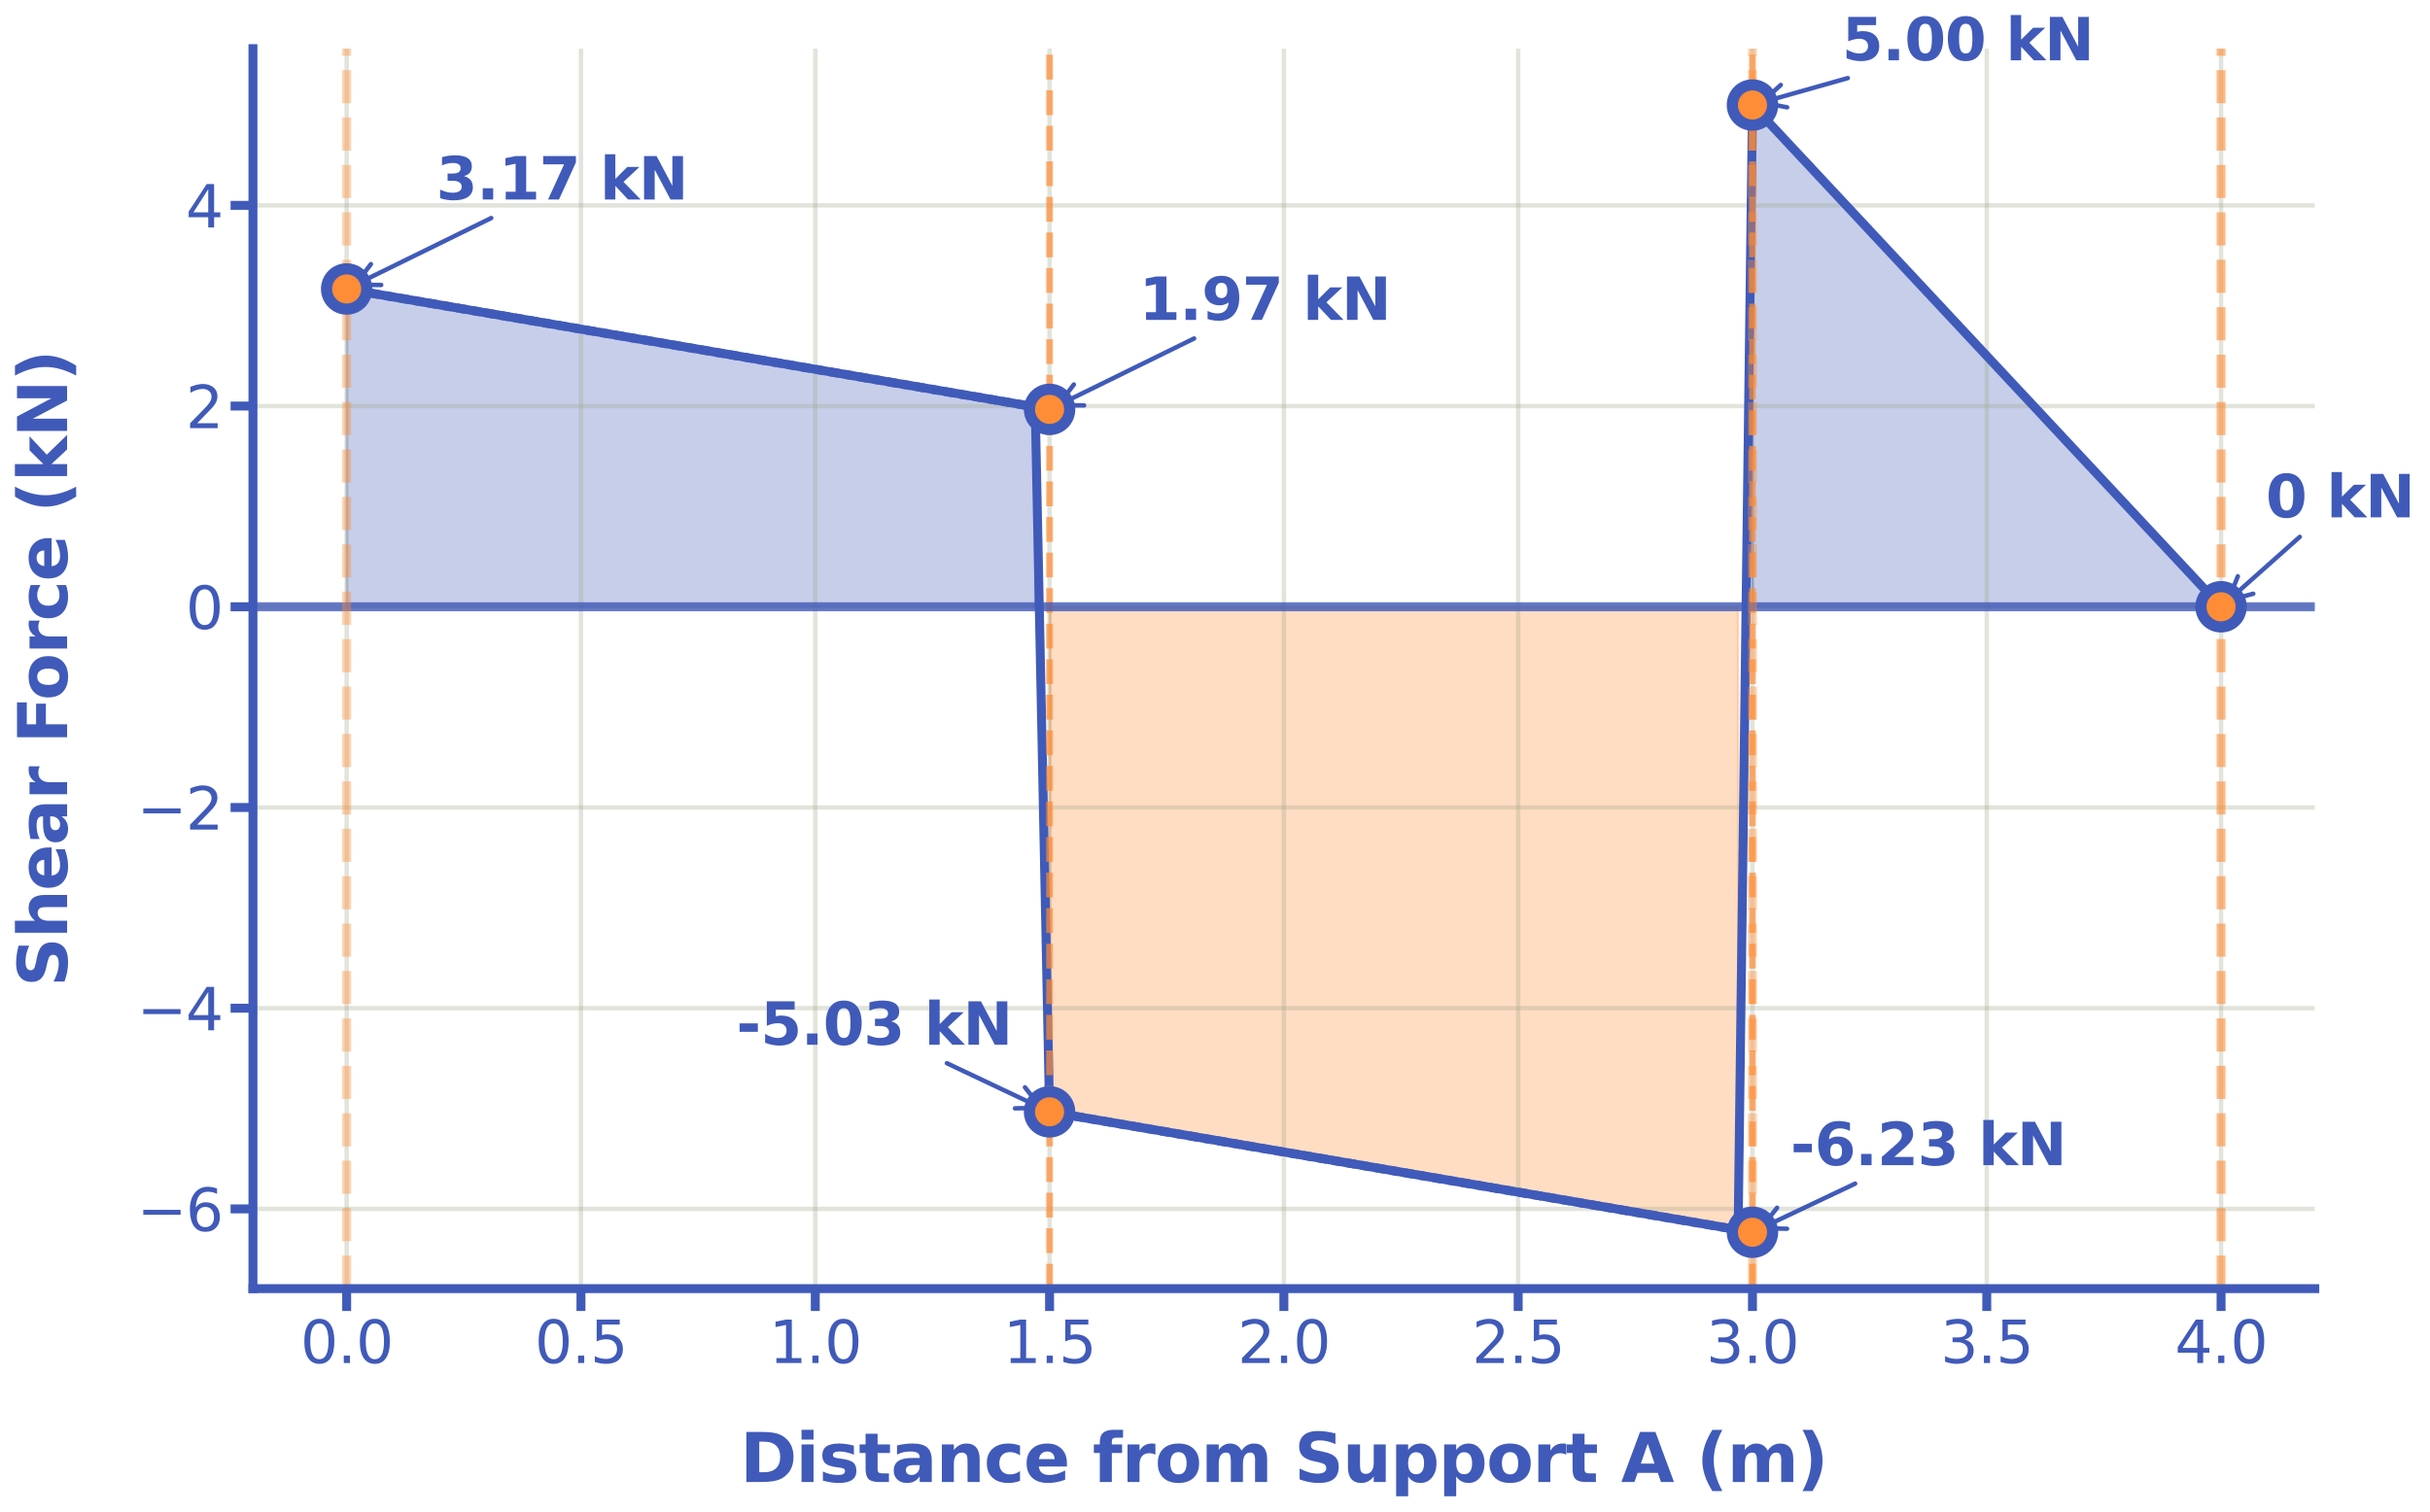 <?xml version="1.0" encoding="utf-8" standalone="no"?>
<!DOCTYPE svg PUBLIC "-//W3C//DTD SVG 1.1//EN"
  "http://www.w3.org/Graphics/SVG/1.1/DTD/svg11.dtd">
<svg xmlns:xlink="http://www.w3.org/1999/xlink" width="1086.163pt" height="676.053pt" viewBox="0 0 1086.163 676.053" xmlns="http://www.w3.org/2000/svg" version="1.1">
 <defs>
  <style type="text/css">*{stroke-linejoin: round; stroke-linecap: butt}</style>
 </defs>
 <g id="figure_1">
  <g id="patch_1">
   <path d="M 0 676.053 
L 1086.163 676.053 
L 1086.163 0 
L 0 0 
L 0 676.053 
z
" style="fill: none"/>
  </g>
  <g id="axes_1">
   <g id="patch_2">
    <path d="M 113.064 576.156 
L 1034.664 576.156 
L 1034.664 21.756 
L 113.064 21.756 
L 113.064 576.156 
z
" style="fill: none"/>
   </g>
   <g id="PolyCollection_1">
    <defs>
     <path id="m009c2a2090" d="M 154.955 -404.758 
L 154.955 -546.84 
L 161.367 -545.741 
L 167.779 -544.642 
L 174.191 -543.543 
L 180.602 -542.445 
L 187.014 -541.346 
L 193.426 -540.247 
L 199.838 -539.148 
L 206.25 -538.049 
L 212.662 -536.951 
L 219.074 -535.852 
L 225.486 -534.753 
L 231.897 -533.654 
L 238.309 -532.555 
L 244.721 -531.457 
L 251.133 -530.358 
L 257.545 -529.259 
L 263.957 -528.16 
L 270.369 -527.061 
L 276.781 -525.963 
L 283.192 -524.864 
L 289.604 -523.765 
L 296.016 -522.666 
L 302.428 -521.567 
L 308.84 -520.469 
L 315.252 -519.37 
L 321.664 -518.271 
L 328.076 -517.172 
L 334.487 -516.073 
L 340.899 -514.975 
L 347.311 -513.876 
L 353.723 -512.777 
L 360.135 -511.678 
L 366.547 -510.579 
L 372.959 -509.481 
L 379.371 -508.382 
L 385.782 -507.283 
L 392.194 -506.184 
L 398.606 -505.085 
L 405.018 -503.987 
L 411.43 -502.888 
L 417.842 -501.789 
L 424.254 -500.69 
L 430.666 -499.591 
L 437.077 -498.493 
L 443.489 -497.394 
L 449.901 -496.295 
L 456.313 -495.196 
L 462.725 -494.097 
L 462.725 -404.758 
L 462.725 -404.758 
L 456.313 -404.758 
L 449.901 -404.758 
L 443.489 -404.758 
L 437.077 -404.758 
L 430.666 -404.758 
L 424.254 -404.758 
L 417.842 -404.758 
L 411.43 -404.758 
L 405.018 -404.758 
L 398.606 -404.758 
L 392.194 -404.758 
L 385.782 -404.758 
L 379.371 -404.758 
L 372.959 -404.758 
L 366.547 -404.758 
L 360.135 -404.758 
L 353.723 -404.758 
L 347.311 -404.758 
L 340.899 -404.758 
L 334.487 -404.758 
L 328.076 -404.758 
L 321.664 -404.758 
L 315.252 -404.758 
L 308.84 -404.758 
L 302.428 -404.758 
L 296.016 -404.758 
L 289.604 -404.758 
L 283.192 -404.758 
L 276.781 -404.758 
L 270.369 -404.758 
L 263.957 -404.758 
L 257.545 -404.758 
L 251.133 -404.758 
L 244.721 -404.758 
L 238.309 -404.758 
L 231.897 -404.758 
L 225.486 -404.758 
L 219.074 -404.758 
L 212.662 -404.758 
L 206.25 -404.758 
L 199.838 -404.758 
L 193.426 -404.758 
L 187.014 -404.758 
L 180.602 -404.758 
L 174.191 -404.758 
L 167.779 -404.758 
L 161.367 -404.758 
L 154.955 -404.758 
z
" style="stroke: #405ab9; stroke-opacity: 0.3"/>
    </defs>
    <g clip-path="url(#p9a69035b56)">
     <use xlink:href="#m009c2a2090" x="0" y="676.053" style="fill: #405ab9; fill-opacity: 0.3; stroke: #405ab9; stroke-opacity: 0.3"/>
    </g>
   </g>
   <g id="PolyCollection_2">
    <defs>
     <path id="m420b6286a2" d="M 469.137 -404.758 
L 469.137 -178.924 
L 469.137 -404.758 
L 469.137 -404.758 
z
" style="stroke: #ff8c36; stroke-opacity: 0.3"/>
    </defs>
    <g clip-path="url(#p9a69035b56)">
     <use xlink:href="#m420b6286a2" x="0" y="676.053" style="fill: #ff8c36; fill-opacity: 0.3; stroke: #ff8c36; stroke-opacity: 0.3"/>
    </g>
   </g>
   <g id="PolyCollection_3">
    <defs>
     <path id="m5fd82438fd" d="M 783.319 -404.758 
L 783.319 -629.097 
L 783.319 -404.758 
L 783.319 -404.758 
z
" style="stroke: #405ab9; stroke-opacity: 0.3"/>
    </defs>
    <g clip-path="url(#p9a69035b56)">
     <use xlink:href="#m5fd82438fd" x="0" y="676.053" style="fill: #405ab9; fill-opacity: 0.3; stroke: #405ab9; stroke-opacity: 0.3"/>
    </g>
   </g>
   <g id="PolyCollection_4">
    <defs>
     <path id="m423d5fa4bf" d="M 469.346 -404.758 
L 469.346 -178.888 
L 475.754 -177.79 
L 482.161 -176.692 
L 488.569 -175.594 
L 494.977 -174.496 
L 501.384 -173.398 
L 507.792 -172.3 
L 514.199 -171.202 
L 520.607 -170.103 
L 527.015 -169.005 
L 533.422 -167.907 
L 539.83 -166.809 
L 546.237 -165.711 
L 552.645 -164.613 
L 559.053 -163.515 
L 565.46 -162.417 
L 571.868 -161.319 
L 578.275 -160.221 
L 584.683 -159.123 
L 591.091 -158.025 
L 597.498 -156.927 
L 603.906 -155.829 
L 610.313 -154.73 
L 616.721 -153.632 
L 623.129 -152.534 
L 629.536 -151.436 
L 635.944 -150.338 
L 642.351 -149.24 
L 648.759 -148.142 
L 655.167 -147.044 
L 661.574 -145.946 
L 667.982 -144.848 
L 674.389 -143.75 
L 680.797 -142.652 
L 687.205 -141.554 
L 693.612 -140.456 
L 700.02 -139.357 
L 706.427 -138.259 
L 712.835 -137.161 
L 719.243 -136.063 
L 725.65 -134.965 
L 732.058 -133.867 
L 738.465 -132.769 
L 744.873 -131.671 
L 751.281 -130.573 
L 757.688 -129.475 
L 764.096 -128.377 
L 770.503 -127.279 
L 776.911 -126.181 
L 776.911 -404.758 
L 776.911 -404.758 
L 770.503 -404.758 
L 764.096 -404.758 
L 757.688 -404.758 
L 751.281 -404.758 
L 744.873 -404.758 
L 738.465 -404.758 
L 732.058 -404.758 
L 725.65 -404.758 
L 719.243 -404.758 
L 712.835 -404.758 
L 706.427 -404.758 
L 700.02 -404.758 
L 693.612 -404.758 
L 687.205 -404.758 
L 680.797 -404.758 
L 674.389 -404.758 
L 667.982 -404.758 
L 661.574 -404.758 
L 655.167 -404.758 
L 648.759 -404.758 
L 642.351 -404.758 
L 635.944 -404.758 
L 629.536 -404.758 
L 623.129 -404.758 
L 616.721 -404.758 
L 610.313 -404.758 
L 603.906 -404.758 
L 597.498 -404.758 
L 591.091 -404.758 
L 584.683 -404.758 
L 578.275 -404.758 
L 571.868 -404.758 
L 565.46 -404.758 
L 559.053 -404.758 
L 552.645 -404.758 
L 546.237 -404.758 
L 539.83 -404.758 
L 533.422 -404.758 
L 527.015 -404.758 
L 520.607 -404.758 
L 514.199 -404.758 
L 507.792 -404.758 
L 501.384 -404.758 
L 494.977 -404.758 
L 488.569 -404.758 
L 482.161 -404.758 
L 475.754 -404.758 
L 469.346 -404.758 
z
" style="stroke: #ff8c36; stroke-opacity: 0.3"/>
    </defs>
    <g clip-path="url(#p9a69035b56)">
     <use xlink:href="#m423d5fa4bf" x="0" y="676.053" style="fill: #ff8c36; fill-opacity: 0.3; stroke: #ff8c36; stroke-opacity: 0.3"/>
    </g>
   </g>
   <g id="PolyCollection_5">
    <defs>
     <path id="mdbf907c821" d="M 783.319 -404.758 
L 783.319 -629.097 
L 992.773 -404.758 
L 992.773 -404.758 
L 992.773 -404.758 
L 783.319 -404.758 
z
" style="stroke: #405ab9; stroke-opacity: 0.3"/>
    </defs>
    <g clip-path="url(#p9a69035b56)">
     <use xlink:href="#mdbf907c821" x="0" y="676.053" style="fill: #405ab9; fill-opacity: 0.3; stroke: #405ab9; stroke-opacity: 0.3"/>
    </g>
   </g>
   <g id="matplotlib.axis_1">
    <g id="xtick_1">
     <g id="line2d_1">
      <path d="M 154.955 576.156 
L 154.955 21.756 
" clip-path="url(#p9a69035b56)" style="fill: none; stroke: #9ea388; stroke-opacity: 0.3; stroke-width: 2; stroke-linecap: square"/>
     </g>
     <g id="line2d_2">
      <defs>
       <path id="m0de3ec3838" d="M 0 0 
L 0 10 
" style="stroke: #405ab9; stroke-width: 4"/>
      </defs>
      <g>
       <use xlink:href="#m0de3ec3838" x="154.955" y="576.156" style="fill: #405ab9; stroke: #405ab9; stroke-width: 4"/>
      </g>
     </g>
     <g id="text_1">
      <!-- 0.0 -->
      <g style="fill: #405ab9" transform="translate(134.281 609.412)scale(0.26 -0.26)">
       <defs>
        <path id="DejaVuSans-30" d="M 2034 4250 
Q 1547 4250 1301 3770 
Q 1056 3291 1056 2328 
Q 1056 1369 1301 889 
Q 1547 409 2034 409 
Q 2525 409 2770 889 
Q 3016 1369 3016 2328 
Q 3016 3291 2770 3770 
Q 2525 4250 2034 4250 
z
M 2034 4750 
Q 2819 4750 3233 4129 
Q 3647 3509 3647 2328 
Q 3647 1150 3233 529 
Q 2819 -91 2034 -91 
Q 1250 -91 836 529 
Q 422 1150 422 2328 
Q 422 3509 836 4129 
Q 1250 4750 2034 4750 
z
" transform="scale(0.016)"/>
        <path id="DejaVuSans-2e" d="M 684 794 
L 1344 794 
L 1344 0 
L 684 0 
L 684 794 
z
" transform="scale(0.016)"/>
       </defs>
       <use xlink:href="#DejaVuSans-30"/>
       <use xlink:href="#DejaVuSans-2e" x="63.623"/>
       <use xlink:href="#DejaVuSans-30" x="95.41"/>
      </g>
     </g>
    </g>
    <g id="xtick_2">
     <g id="line2d_3">
      <path d="M 259.682 576.156 
L 259.682 21.756 
" clip-path="url(#p9a69035b56)" style="fill: none; stroke: #9ea388; stroke-opacity: 0.3; stroke-width: 2; stroke-linecap: square"/>
     </g>
     <g id="line2d_4">
      <g>
       <use xlink:href="#m0de3ec3838" x="259.682" y="576.156" style="fill: #405ab9; stroke: #405ab9; stroke-width: 4"/>
      </g>
     </g>
     <g id="text_2">
      <!-- 0.5 -->
      <g style="fill: #405ab9" transform="translate(239.008 609.412)scale(0.26 -0.26)">
       <defs>
        <path id="DejaVuSans-35" d="M 691 4666 
L 3169 4666 
L 3169 4134 
L 1269 4134 
L 1269 2991 
Q 1406 3038 1543 3061 
Q 1681 3084 1819 3084 
Q 2600 3084 3056 2656 
Q 3513 2228 3513 1497 
Q 3513 744 3044 326 
Q 2575 -91 1722 -91 
Q 1428 -91 1123 -41 
Q 819 9 494 109 
L 494 744 
Q 775 591 1075 516 
Q 1375 441 1709 441 
Q 2250 441 2565 725 
Q 2881 1009 2881 1497 
Q 2881 1984 2565 2268 
Q 2250 2553 1709 2553 
Q 1456 2553 1204 2497 
Q 953 2441 691 2322 
L 691 4666 
z
" transform="scale(0.016)"/>
       </defs>
       <use xlink:href="#DejaVuSans-30"/>
       <use xlink:href="#DejaVuSans-2e" x="63.623"/>
       <use xlink:href="#DejaVuSans-35" x="95.41"/>
      </g>
     </g>
    </g>
    <g id="xtick_3">
     <g id="line2d_5">
      <path d="M 364.41 576.156 
L 364.41 21.756 
" clip-path="url(#p9a69035b56)" style="fill: none; stroke: #9ea388; stroke-opacity: 0.3; stroke-width: 2; stroke-linecap: square"/>
     </g>
     <g id="line2d_6">
      <g>
       <use xlink:href="#m0de3ec3838" x="364.41" y="576.156" style="fill: #405ab9; stroke: #405ab9; stroke-width: 4"/>
      </g>
     </g>
     <g id="text_3">
      <!-- 1.0 -->
      <g style="fill: #405ab9" transform="translate(343.735 609.412)scale(0.26 -0.26)">
       <defs>
        <path id="DejaVuSans-31" d="M 794 531 
L 1825 531 
L 1825 4091 
L 703 3866 
L 703 4441 
L 1819 4666 
L 2450 4666 
L 2450 531 
L 3481 531 
L 3481 0 
L 794 0 
L 794 531 
z
" transform="scale(0.016)"/>
       </defs>
       <use xlink:href="#DejaVuSans-31"/>
       <use xlink:href="#DejaVuSans-2e" x="63.623"/>
       <use xlink:href="#DejaVuSans-30" x="95.41"/>
      </g>
     </g>
    </g>
    <g id="xtick_4">
     <g id="line2d_7">
      <path d="M 469.137 576.156 
L 469.137 21.756 
" clip-path="url(#p9a69035b56)" style="fill: none; stroke: #9ea388; stroke-opacity: 0.3; stroke-width: 2; stroke-linecap: square"/>
     </g>
     <g id="line2d_8">
      <g>
       <use xlink:href="#m0de3ec3838" x="469.137" y="576.156" style="fill: #405ab9; stroke: #405ab9; stroke-width: 4"/>
      </g>
     </g>
     <g id="text_4">
      <!-- 1.5 -->
      <g style="fill: #405ab9" transform="translate(448.463 609.412)scale(0.26 -0.26)">
       <use xlink:href="#DejaVuSans-31"/>
       <use xlink:href="#DejaVuSans-2e" x="63.623"/>
       <use xlink:href="#DejaVuSans-35" x="95.41"/>
      </g>
     </g>
    </g>
    <g id="xtick_5">
     <g id="line2d_9">
      <path d="M 573.864 576.156 
L 573.864 21.756 
" clip-path="url(#p9a69035b56)" style="fill: none; stroke: #9ea388; stroke-opacity: 0.3; stroke-width: 2; stroke-linecap: square"/>
     </g>
     <g id="line2d_10">
      <g>
       <use xlink:href="#m0de3ec3838" x="573.864" y="576.156" style="fill: #405ab9; stroke: #405ab9; stroke-width: 4"/>
      </g>
     </g>
     <g id="text_5">
      <!-- 2.0 -->
      <g style="fill: #405ab9" transform="translate(553.19 609.412)scale(0.26 -0.26)">
       <defs>
        <path id="DejaVuSans-32" d="M 1228 531 
L 3431 531 
L 3431 0 
L 469 0 
L 469 531 
Q 828 903 1448 1529 
Q 2069 2156 2228 2338 
Q 2531 2678 2651 2914 
Q 2772 3150 2772 3378 
Q 2772 3750 2511 3984 
Q 2250 4219 1831 4219 
Q 1534 4219 1204 4116 
Q 875 4013 500 3803 
L 500 4441 
Q 881 4594 1212 4672 
Q 1544 4750 1819 4750 
Q 2544 4750 2975 4387 
Q 3406 4025 3406 3419 
Q 3406 3131 3298 2873 
Q 3191 2616 2906 2266 
Q 2828 2175 2409 1742 
Q 1991 1309 1228 531 
z
" transform="scale(0.016)"/>
       </defs>
       <use xlink:href="#DejaVuSans-32"/>
       <use xlink:href="#DejaVuSans-2e" x="63.623"/>
       <use xlink:href="#DejaVuSans-30" x="95.41"/>
      </g>
     </g>
    </g>
    <g id="xtick_6">
     <g id="line2d_11">
      <path d="M 678.591 576.156 
L 678.591 21.756 
" clip-path="url(#p9a69035b56)" style="fill: none; stroke: #9ea388; stroke-opacity: 0.3; stroke-width: 2; stroke-linecap: square"/>
     </g>
     <g id="line2d_12">
      <g>
       <use xlink:href="#m0de3ec3838" x="678.591" y="576.156" style="fill: #405ab9; stroke: #405ab9; stroke-width: 4"/>
      </g>
     </g>
     <g id="text_6">
      <!-- 2.5 -->
      <g style="fill: #405ab9" transform="translate(657.917 609.412)scale(0.26 -0.26)">
       <use xlink:href="#DejaVuSans-32"/>
       <use xlink:href="#DejaVuSans-2e" x="63.623"/>
       <use xlink:href="#DejaVuSans-35" x="95.41"/>
      </g>
     </g>
    </g>
    <g id="xtick_7">
     <g id="line2d_13">
      <path d="M 783.319 576.156 
L 783.319 21.756 
" clip-path="url(#p9a69035b56)" style="fill: none; stroke: #9ea388; stroke-opacity: 0.3; stroke-width: 2; stroke-linecap: square"/>
     </g>
     <g id="line2d_14">
      <g>
       <use xlink:href="#m0de3ec3838" x="783.319" y="576.156" style="fill: #405ab9; stroke: #405ab9; stroke-width: 4"/>
      </g>
     </g>
     <g id="text_7">
      <!-- 3.0 -->
      <g style="fill: #405ab9" transform="translate(762.645 609.412)scale(0.26 -0.26)">
       <defs>
        <path id="DejaVuSans-33" d="M 2597 2516 
Q 3050 2419 3304 2112 
Q 3559 1806 3559 1356 
Q 3559 666 3084 287 
Q 2609 -91 1734 -91 
Q 1441 -91 1130 -33 
Q 819 25 488 141 
L 488 750 
Q 750 597 1062 519 
Q 1375 441 1716 441 
Q 2309 441 2620 675 
Q 2931 909 2931 1356 
Q 2931 1769 2642 2001 
Q 2353 2234 1838 2234 
L 1294 2234 
L 1294 2753 
L 1863 2753 
Q 2328 2753 2575 2939 
Q 2822 3125 2822 3475 
Q 2822 3834 2567 4026 
Q 2313 4219 1838 4219 
Q 1578 4219 1281 4162 
Q 984 4106 628 3988 
L 628 4550 
Q 988 4650 1302 4700 
Q 1616 4750 1894 4750 
Q 2613 4750 3031 4423 
Q 3450 4097 3450 3541 
Q 3450 3153 3228 2886 
Q 3006 2619 2597 2516 
z
" transform="scale(0.016)"/>
       </defs>
       <use xlink:href="#DejaVuSans-33"/>
       <use xlink:href="#DejaVuSans-2e" x="63.623"/>
       <use xlink:href="#DejaVuSans-30" x="95.41"/>
      </g>
     </g>
    </g>
    <g id="xtick_8">
     <g id="line2d_15">
      <path d="M 888.046 576.156 
L 888.046 21.756 
" clip-path="url(#p9a69035b56)" style="fill: none; stroke: #9ea388; stroke-opacity: 0.3; stroke-width: 2; stroke-linecap: square"/>
     </g>
     <g id="line2d_16">
      <g>
       <use xlink:href="#m0de3ec3838" x="888.046" y="576.156" style="fill: #405ab9; stroke: #405ab9; stroke-width: 4"/>
      </g>
     </g>
     <g id="text_8">
      <!-- 3.5 -->
      <g style="fill: #405ab9" transform="translate(867.372 609.412)scale(0.26 -0.26)">
       <use xlink:href="#DejaVuSans-33"/>
       <use xlink:href="#DejaVuSans-2e" x="63.623"/>
       <use xlink:href="#DejaVuSans-35" x="95.41"/>
      </g>
     </g>
    </g>
    <g id="xtick_9">
     <g id="line2d_17">
      <path d="M 992.773 576.156 
L 992.773 21.756 
" clip-path="url(#p9a69035b56)" style="fill: none; stroke: #9ea388; stroke-opacity: 0.3; stroke-width: 2; stroke-linecap: square"/>
     </g>
     <g id="line2d_18">
      <g>
       <use xlink:href="#m0de3ec3838" x="992.773" y="576.156" style="fill: #405ab9; stroke: #405ab9; stroke-width: 4"/>
      </g>
     </g>
     <g id="text_9">
      <!-- 4.0 -->
      <g style="fill: #405ab9" transform="translate(972.099 609.412)scale(0.26 -0.26)">
       <defs>
        <path id="DejaVuSans-34" d="M 2419 4116 
L 825 1625 
L 2419 1625 
L 2419 4116 
z
M 2253 4666 
L 3047 4666 
L 3047 1625 
L 3713 1625 
L 3713 1100 
L 3047 1100 
L 3047 0 
L 2419 0 
L 2419 1100 
L 313 1100 
L 313 1709 
L 2253 4666 
z
" transform="scale(0.016)"/>
       </defs>
       <use xlink:href="#DejaVuSans-34"/>
       <use xlink:href="#DejaVuSans-2e" x="63.623"/>
       <use xlink:href="#DejaVuSans-30" x="95.41"/>
      </g>
     </g>
    </g>
    <g id="text_10">
     <!-- Distance from Support A (m) -->
     <g style="fill: #405ab9" transform="translate(330.784 662.614)scale(0.3 -0.3)">
      <defs>
       <path id="DejaVuSans-Bold-44" d="M 1791 3756 
L 1791 909 
L 2222 909 
Q 2959 909 3348 1275 
Q 3738 1641 3738 2338 
Q 3738 3031 3350 3393 
Q 2963 3756 2222 3756 
L 1791 3756 
z
M 588 4666 
L 1856 4666 
Q 2919 4666 3439 4514 
Q 3959 4363 4331 4000 
Q 4659 3684 4818 3271 
Q 4978 2859 4978 2338 
Q 4978 1809 4818 1395 
Q 4659 981 4331 666 
Q 3956 303 3431 151 
Q 2906 0 1856 0 
L 588 0 
L 588 4666 
z
" transform="scale(0.016)"/>
       <path id="DejaVuSans-Bold-69" d="M 538 3500 
L 1656 3500 
L 1656 0 
L 538 0 
L 538 3500 
z
M 538 4863 
L 1656 4863 
L 1656 3950 
L 538 3950 
L 538 4863 
z
" transform="scale(0.016)"/>
       <path id="DejaVuSans-Bold-73" d="M 3272 3391 
L 3272 2541 
Q 2913 2691 2578 2766 
Q 2244 2841 1947 2841 
Q 1628 2841 1473 2761 
Q 1319 2681 1319 2516 
Q 1319 2381 1436 2309 
Q 1553 2238 1856 2203 
L 2053 2175 
Q 2913 2066 3209 1816 
Q 3506 1566 3506 1031 
Q 3506 472 3093 190 
Q 2681 -91 1863 -91 
Q 1516 -91 1145 -36 
Q 775 19 384 128 
L 384 978 
Q 719 816 1070 734 
Q 1422 653 1784 653 
Q 2113 653 2278 743 
Q 2444 834 2444 1013 
Q 2444 1163 2330 1236 
Q 2216 1309 1875 1350 
L 1678 1375 
Q 931 1469 631 1722 
Q 331 1975 331 2491 
Q 331 3047 712 3315 
Q 1094 3584 1881 3584 
Q 2191 3584 2531 3537 
Q 2872 3491 3272 3391 
z
" transform="scale(0.016)"/>
       <path id="DejaVuSans-Bold-74" d="M 1759 4494 
L 1759 3500 
L 2913 3500 
L 2913 2700 
L 1759 2700 
L 1759 1216 
Q 1759 972 1856 886 
Q 1953 800 2241 800 
L 2816 800 
L 2816 0 
L 1856 0 
Q 1194 0 917 276 
Q 641 553 641 1216 
L 641 2700 
L 84 2700 
L 84 3500 
L 641 3500 
L 641 4494 
L 1759 4494 
z
" transform="scale(0.016)"/>
       <path id="DejaVuSans-Bold-61" d="M 2106 1575 
Q 1756 1575 1579 1456 
Q 1403 1338 1403 1106 
Q 1403 894 1545 773 
Q 1688 653 1941 653 
Q 2256 653 2472 879 
Q 2688 1106 2688 1447 
L 2688 1575 
L 2106 1575 
z
M 3816 1997 
L 3816 0 
L 2688 0 
L 2688 519 
Q 2463 200 2181 54 
Q 1900 -91 1497 -91 
Q 953 -91 614 226 
Q 275 544 275 1050 
Q 275 1666 698 1953 
Q 1122 2241 2028 2241 
L 2688 2241 
L 2688 2328 
Q 2688 2594 2478 2717 
Q 2269 2841 1825 2841 
Q 1466 2841 1156 2769 
Q 847 2697 581 2553 
L 581 3406 
Q 941 3494 1303 3539 
Q 1666 3584 2028 3584 
Q 2975 3584 3395 3211 
Q 3816 2838 3816 1997 
z
" transform="scale(0.016)"/>
       <path id="DejaVuSans-Bold-6e" d="M 4056 2131 
L 4056 0 
L 2931 0 
L 2931 347 
L 2931 1631 
Q 2931 2084 2911 2256 
Q 2891 2428 2841 2509 
Q 2775 2619 2662 2680 
Q 2550 2741 2406 2741 
Q 2056 2741 1856 2470 
Q 1656 2200 1656 1722 
L 1656 0 
L 538 0 
L 538 3500 
L 1656 3500 
L 1656 2988 
Q 1909 3294 2193 3439 
Q 2478 3584 2822 3584 
Q 3428 3584 3742 3212 
Q 4056 2841 4056 2131 
z
" transform="scale(0.016)"/>
       <path id="DejaVuSans-Bold-63" d="M 3366 3391 
L 3366 2478 
Q 3138 2634 2908 2709 
Q 2678 2784 2431 2784 
Q 1963 2784 1702 2511 
Q 1441 2238 1441 1747 
Q 1441 1256 1702 982 
Q 1963 709 2431 709 
Q 2694 709 2930 787 
Q 3166 866 3366 1019 
L 3366 103 
Q 3103 6 2833 -42 
Q 2563 -91 2291 -91 
Q 1344 -91 809 395 
Q 275 881 275 1747 
Q 275 2613 809 3098 
Q 1344 3584 2291 3584 
Q 2566 3584 2833 3536 
Q 3100 3488 3366 3391 
z
" transform="scale(0.016)"/>
       <path id="DejaVuSans-Bold-65" d="M 4031 1759 
L 4031 1441 
L 1416 1441 
Q 1456 1047 1700 850 
Q 1944 653 2381 653 
Q 2734 653 3104 758 
Q 3475 863 3866 1075 
L 3866 213 
Q 3469 63 3072 -14 
Q 2675 -91 2278 -91 
Q 1328 -91 801 392 
Q 275 875 275 1747 
Q 275 2603 792 3093 
Q 1309 3584 2216 3584 
Q 3041 3584 3536 3087 
Q 4031 2591 4031 1759 
z
M 2881 2131 
Q 2881 2450 2695 2645 
Q 2509 2841 2209 2841 
Q 1884 2841 1681 2658 
Q 1478 2475 1428 2131 
L 2881 2131 
z
" transform="scale(0.016)"/>
       <path id="DejaVuSans-Bold-20" transform="scale(0.016)"/>
       <path id="DejaVuSans-Bold-66" d="M 2841 4863 
L 2841 4128 
L 2222 4128 
Q 1984 4128 1890 4042 
Q 1797 3956 1797 3744 
L 1797 3500 
L 2753 3500 
L 2753 2700 
L 1797 2700 
L 1797 0 
L 678 0 
L 678 2700 
L 122 2700 
L 122 3500 
L 678 3500 
L 678 3744 
Q 678 4316 997 4589 
Q 1316 4863 1984 4863 
L 2841 4863 
z
" transform="scale(0.016)"/>
       <path id="DejaVuSans-Bold-72" d="M 3138 2547 
Q 2991 2616 2845 2648 
Q 2700 2681 2553 2681 
Q 2122 2681 1889 2404 
Q 1656 2128 1656 1613 
L 1656 0 
L 538 0 
L 538 3500 
L 1656 3500 
L 1656 2925 
Q 1872 3269 2151 3426 
Q 2431 3584 2822 3584 
Q 2878 3584 2943 3579 
Q 3009 3575 3134 3559 
L 3138 2547 
z
" transform="scale(0.016)"/>
       <path id="DejaVuSans-Bold-6f" d="M 2203 2784 
Q 1831 2784 1636 2517 
Q 1441 2250 1441 1747 
Q 1441 1244 1636 976 
Q 1831 709 2203 709 
Q 2569 709 2762 976 
Q 2956 1244 2956 1747 
Q 2956 2250 2762 2517 
Q 2569 2784 2203 2784 
z
M 2203 3584 
Q 3106 3584 3614 3096 
Q 4122 2609 4122 1747 
Q 4122 884 3614 396 
Q 3106 -91 2203 -91 
Q 1297 -91 786 396 
Q 275 884 275 1747 
Q 275 2609 786 3096 
Q 1297 3584 2203 3584 
z
" transform="scale(0.016)"/>
       <path id="DejaVuSans-Bold-6d" d="M 3781 2919 
Q 3994 3244 4286 3414 
Q 4578 3584 4928 3584 
Q 5531 3584 5847 3212 
Q 6163 2841 6163 2131 
L 6163 0 
L 5038 0 
L 5038 1825 
Q 5041 1866 5042 1909 
Q 5044 1953 5044 2034 
Q 5044 2406 4934 2573 
Q 4825 2741 4581 2741 
Q 4263 2741 4089 2478 
Q 3916 2216 3909 1719 
L 3909 0 
L 2784 0 
L 2784 1825 
Q 2784 2406 2684 2573 
Q 2584 2741 2328 2741 
Q 2006 2741 1831 2477 
Q 1656 2213 1656 1722 
L 1656 0 
L 531 0 
L 531 3500 
L 1656 3500 
L 1656 2988 
Q 1863 3284 2130 3434 
Q 2397 3584 2719 3584 
Q 3081 3584 3359 3409 
Q 3638 3234 3781 2919 
z
" transform="scale(0.016)"/>
       <path id="DejaVuSans-Bold-53" d="M 3834 4519 
L 3834 3531 
Q 3450 3703 3084 3790 
Q 2719 3878 2394 3878 
Q 1963 3878 1756 3759 
Q 1550 3641 1550 3391 
Q 1550 3203 1689 3098 
Q 1828 2994 2194 2919 
L 2706 2816 
Q 3484 2659 3812 2340 
Q 4141 2022 4141 1434 
Q 4141 663 3683 286 
Q 3225 -91 2284 -91 
Q 1841 -91 1394 -6 
Q 947 78 500 244 
L 500 1259 
Q 947 1022 1364 901 
Q 1781 781 2169 781 
Q 2563 781 2772 912 
Q 2981 1044 2981 1288 
Q 2981 1506 2839 1625 
Q 2697 1744 2272 1838 
L 1806 1941 
Q 1106 2091 782 2419 
Q 459 2747 459 3303 
Q 459 4000 909 4375 
Q 1359 4750 2203 4750 
Q 2588 4750 2994 4692 
Q 3400 4634 3834 4519 
z
" transform="scale(0.016)"/>
       <path id="DejaVuSans-Bold-75" d="M 500 1363 
L 500 3500 
L 1625 3500 
L 1625 3150 
Q 1625 2866 1622 2436 
Q 1619 2006 1619 1863 
Q 1619 1441 1641 1255 
Q 1663 1069 1716 984 
Q 1784 875 1895 815 
Q 2006 756 2150 756 
Q 2500 756 2700 1025 
Q 2900 1294 2900 1772 
L 2900 3500 
L 4019 3500 
L 4019 0 
L 2900 0 
L 2900 506 
Q 2647 200 2364 54 
Q 2081 -91 1741 -91 
Q 1134 -91 817 281 
Q 500 653 500 1363 
z
" transform="scale(0.016)"/>
       <path id="DejaVuSans-Bold-70" d="M 1656 506 
L 1656 -1331 
L 538 -1331 
L 538 3500 
L 1656 3500 
L 1656 2988 
Q 1888 3294 2169 3439 
Q 2450 3584 2816 3584 
Q 3463 3584 3878 3070 
Q 4294 2556 4294 1747 
Q 4294 938 3878 423 
Q 3463 -91 2816 -91 
Q 2450 -91 2169 54 
Q 1888 200 1656 506 
z
M 2400 2772 
Q 2041 2772 1848 2508 
Q 1656 2244 1656 1747 
Q 1656 1250 1848 986 
Q 2041 722 2400 722 
Q 2759 722 2948 984 
Q 3138 1247 3138 1747 
Q 3138 2247 2948 2509 
Q 2759 2772 2400 2772 
z
" transform="scale(0.016)"/>
       <path id="DejaVuSans-Bold-41" d="M 3419 850 
L 1538 850 
L 1241 0 
L 31 0 
L 1759 4666 
L 3194 4666 
L 4922 0 
L 3713 0 
L 3419 850 
z
M 1838 1716 
L 3116 1716 
L 2478 3572 
L 1838 1716 
z
" transform="scale(0.016)"/>
       <path id="DejaVuSans-Bold-28" d="M 2413 -844 
L 1484 -844 
Q 1006 -72 778 623 
Q 550 1319 550 2003 
Q 550 2688 779 3389 
Q 1009 4091 1484 4856 
L 2413 4856 
Q 2013 4116 1813 3408 
Q 1613 2700 1613 2009 
Q 1613 1319 1811 609 
Q 2009 -100 2413 -844 
z
" transform="scale(0.016)"/>
       <path id="DejaVuSans-Bold-29" d="M 513 -844 
Q 913 -100 1113 609 
Q 1313 1319 1313 2009 
Q 1313 2700 1113 3408 
Q 913 4116 513 4856 
L 1441 4856 
Q 1916 4091 2145 3389 
Q 2375 2688 2375 2003 
Q 2375 1319 2147 623 
Q 1919 -72 1441 -844 
L 513 -844 
z
" transform="scale(0.016)"/>
      </defs>
      <use xlink:href="#DejaVuSans-Bold-44"/>
      <use xlink:href="#DejaVuSans-Bold-69" x="83.008"/>
      <use xlink:href="#DejaVuSans-Bold-73" x="117.285"/>
      <use xlink:href="#DejaVuSans-Bold-74" x="176.807"/>
      <use xlink:href="#DejaVuSans-Bold-61" x="224.609"/>
      <use xlink:href="#DejaVuSans-Bold-6e" x="292.09"/>
      <use xlink:href="#DejaVuSans-Bold-63" x="363.281"/>
      <use xlink:href="#DejaVuSans-Bold-65" x="422.559"/>
      <use xlink:href="#DejaVuSans-Bold-20" x="490.381"/>
      <use xlink:href="#DejaVuSans-Bold-66" x="525.195"/>
      <use xlink:href="#DejaVuSans-Bold-72" x="568.701"/>
      <use xlink:href="#DejaVuSans-Bold-6f" x="618.018"/>
      <use xlink:href="#DejaVuSans-Bold-6d" x="686.719"/>
      <use xlink:href="#DejaVuSans-Bold-20" x="790.918"/>
      <use xlink:href="#DejaVuSans-Bold-53" x="825.732"/>
      <use xlink:href="#DejaVuSans-Bold-75" x="897.754"/>
      <use xlink:href="#DejaVuSans-Bold-70" x="968.945"/>
      <use xlink:href="#DejaVuSans-Bold-70" x="1040.527"/>
      <use xlink:href="#DejaVuSans-Bold-6f" x="1112.109"/>
      <use xlink:href="#DejaVuSans-Bold-72" x="1180.811"/>
      <use xlink:href="#DejaVuSans-Bold-74" x="1230.127"/>
      <use xlink:href="#DejaVuSans-Bold-20" x="1277.93"/>
      <use xlink:href="#DejaVuSans-Bold-41" x="1312.744"/>
      <use xlink:href="#DejaVuSans-Bold-20" x="1390.137"/>
      <use xlink:href="#DejaVuSans-Bold-28" x="1424.951"/>
      <use xlink:href="#DejaVuSans-Bold-6d" x="1470.654"/>
      <use xlink:href="#DejaVuSans-Bold-29" x="1574.854"/>
     </g>
    </g>
   </g>
   <g id="matplotlib.axis_2">
    <g id="ytick_1">
     <g id="line2d_19">
      <path d="M 113.064 540.502 
L 1034.664 540.502 
" clip-path="url(#p9a69035b56)" style="fill: none; stroke: #9ea388; stroke-opacity: 0.3; stroke-width: 2; stroke-linecap: square"/>
     </g>
     <g id="line2d_20">
      <defs>
       <path id="m4bfe8769ef" d="M 0 0 
L -10 0 
" style="stroke: #405ab9; stroke-width: 4"/>
      </defs>
      <g>
       <use xlink:href="#m4bfe8769ef" x="113.064" y="540.502" style="fill: #405ab9; stroke: #405ab9; stroke-width: 4"/>
      </g>
     </g>
     <g id="text_11">
      <!-- −6 -->
      <g style="fill: #405ab9" transform="translate(61.234 550.38)scale(0.26 -0.26)">
       <defs>
        <path id="DejaVuSans-2212" d="M 678 2272 
L 4684 2272 
L 4684 1741 
L 678 1741 
L 678 2272 
z
" transform="scale(0.016)"/>
        <path id="DejaVuSans-36" d="M 2113 2584 
Q 1688 2584 1439 2293 
Q 1191 2003 1191 1497 
Q 1191 994 1439 701 
Q 1688 409 2113 409 
Q 2538 409 2786 701 
Q 3034 994 3034 1497 
Q 3034 2003 2786 2293 
Q 2538 2584 2113 2584 
z
M 3366 4563 
L 3366 3988 
Q 3128 4100 2886 4159 
Q 2644 4219 2406 4219 
Q 1781 4219 1451 3797 
Q 1122 3375 1075 2522 
Q 1259 2794 1537 2939 
Q 1816 3084 2150 3084 
Q 2853 3084 3261 2657 
Q 3669 2231 3669 1497 
Q 3669 778 3244 343 
Q 2819 -91 2113 -91 
Q 1303 -91 875 529 
Q 447 1150 447 2328 
Q 447 3434 972 4092 
Q 1497 4750 2381 4750 
Q 2619 4750 2861 4703 
Q 3103 4656 3366 4563 
z
" transform="scale(0.016)"/>
       </defs>
       <use xlink:href="#DejaVuSans-2212"/>
       <use xlink:href="#DejaVuSans-36" x="83.789"/>
      </g>
     </g>
    </g>
    <g id="ytick_2">
     <g id="line2d_21">
      <path d="M 113.064 450.766 
L 1034.664 450.766 
" clip-path="url(#p9a69035b56)" style="fill: none; stroke: #9ea388; stroke-opacity: 0.3; stroke-width: 2; stroke-linecap: square"/>
     </g>
     <g id="line2d_22">
      <g>
       <use xlink:href="#m4bfe8769ef" x="113.064" y="450.766" style="fill: #405ab9; stroke: #405ab9; stroke-width: 4"/>
      </g>
     </g>
     <g id="text_12">
      <!-- −4 -->
      <g style="fill: #405ab9" transform="translate(61.234 460.644)scale(0.26 -0.26)">
       <use xlink:href="#DejaVuSans-2212"/>
       <use xlink:href="#DejaVuSans-34" x="83.789"/>
      </g>
     </g>
    </g>
    <g id="ytick_3">
     <g id="line2d_23">
      <path d="M 113.064 361.031 
L 1034.664 361.031 
" clip-path="url(#p9a69035b56)" style="fill: none; stroke: #9ea388; stroke-opacity: 0.3; stroke-width: 2; stroke-linecap: square"/>
     </g>
     <g id="line2d_24">
      <g>
       <use xlink:href="#m4bfe8769ef" x="113.064" y="361.031" style="fill: #405ab9; stroke: #405ab9; stroke-width: 4"/>
      </g>
     </g>
     <g id="text_13">
      <!-- −2 -->
      <g style="fill: #405ab9" transform="translate(61.234 370.909)scale(0.26 -0.26)">
       <use xlink:href="#DejaVuSans-2212"/>
       <use xlink:href="#DejaVuSans-32" x="83.789"/>
      </g>
     </g>
    </g>
    <g id="ytick_4">
     <g id="line2d_25">
      <path d="M 113.064 271.295 
L 1034.664 271.295 
" clip-path="url(#p9a69035b56)" style="fill: none; stroke: #9ea388; stroke-opacity: 0.3; stroke-width: 2; stroke-linecap: square"/>
     </g>
     <g id="line2d_26">
      <g>
       <use xlink:href="#m4bfe8769ef" x="113.064" y="271.295" style="fill: #405ab9; stroke: #405ab9; stroke-width: 4"/>
      </g>
     </g>
     <g id="text_14">
      <!-- 0 -->
      <g style="fill: #405ab9" transform="translate(83.022 281.173)scale(0.26 -0.26)">
       <use xlink:href="#DejaVuSans-30"/>
      </g>
     </g>
    </g>
    <g id="ytick_5">
     <g id="line2d_27">
      <path d="M 113.064 181.559 
L 1034.664 181.559 
" clip-path="url(#p9a69035b56)" style="fill: none; stroke: #9ea388; stroke-opacity: 0.3; stroke-width: 2; stroke-linecap: square"/>
     </g>
     <g id="line2d_28">
      <g>
       <use xlink:href="#m4bfe8769ef" x="113.064" y="181.559" style="fill: #405ab9; stroke: #405ab9; stroke-width: 4"/>
      </g>
     </g>
     <g id="text_15">
      <!-- 2 -->
      <g style="fill: #405ab9" transform="translate(83.022 191.437)scale(0.26 -0.26)">
       <use xlink:href="#DejaVuSans-32"/>
      </g>
     </g>
    </g>
    <g id="ytick_6">
     <g id="line2d_29">
      <path d="M 113.064 91.824 
L 1034.664 91.824 
" clip-path="url(#p9a69035b56)" style="fill: none; stroke: #9ea388; stroke-opacity: 0.3; stroke-width: 2; stroke-linecap: square"/>
     </g>
     <g id="line2d_30">
      <g>
       <use xlink:href="#m4bfe8769ef" x="113.064" y="91.824" style="fill: #405ab9; stroke: #405ab9; stroke-width: 4"/>
      </g>
     </g>
     <g id="text_16">
      <!-- 4 -->
      <g style="fill: #405ab9" transform="translate(83.022 101.702)scale(0.26 -0.26)">
       <use xlink:href="#DejaVuSans-34"/>
      </g>
     </g>
    </g>
    <g id="text_17">
     <!-- Shear Force (kN) -->
     <g style="fill: #405ab9" transform="translate(29.995 441.229)rotate(-90)scale(0.3 -0.3)">
      <defs>
       <path id="DejaVuSans-Bold-68" d="M 4056 2131 
L 4056 0 
L 2931 0 
L 2931 347 
L 2931 1625 
Q 2931 2084 2911 2256 
Q 2891 2428 2841 2509 
Q 2775 2619 2662 2680 
Q 2550 2741 2406 2741 
Q 2056 2741 1856 2470 
Q 1656 2200 1656 1722 
L 1656 0 
L 538 0 
L 538 4863 
L 1656 4863 
L 1656 2988 
Q 1909 3294 2193 3439 
Q 2478 3584 2822 3584 
Q 3428 3584 3742 3212 
Q 4056 2841 4056 2131 
z
" transform="scale(0.016)"/>
       <path id="DejaVuSans-Bold-46" d="M 588 4666 
L 3834 4666 
L 3834 3756 
L 1791 3756 
L 1791 2888 
L 3713 2888 
L 3713 1978 
L 1791 1978 
L 1791 0 
L 588 0 
L 588 4666 
z
" transform="scale(0.016)"/>
       <path id="DejaVuSans-Bold-6b" d="M 538 4863 
L 1656 4863 
L 1656 2216 
L 2944 3500 
L 4244 3500 
L 2534 1894 
L 4378 0 
L 3022 0 
L 1656 1459 
L 1656 0 
L 538 0 
L 538 4863 
z
" transform="scale(0.016)"/>
       <path id="DejaVuSans-Bold-4e" d="M 588 4666 
L 1931 4666 
L 3628 1466 
L 3628 4666 
L 4769 4666 
L 4769 0 
L 3425 0 
L 1728 3200 
L 1728 0 
L 588 0 
L 588 4666 
z
" transform="scale(0.016)"/>
      </defs>
      <use xlink:href="#DejaVuSans-Bold-53"/>
      <use xlink:href="#DejaVuSans-Bold-68" x="72.021"/>
      <use xlink:href="#DejaVuSans-Bold-65" x="143.213"/>
      <use xlink:href="#DejaVuSans-Bold-61" x="211.035"/>
      <use xlink:href="#DejaVuSans-Bold-72" x="278.516"/>
      <use xlink:href="#DejaVuSans-Bold-20" x="327.832"/>
      <use xlink:href="#DejaVuSans-Bold-46" x="362.646"/>
      <use xlink:href="#DejaVuSans-Bold-6f" x="426.957"/>
      <use xlink:href="#DejaVuSans-Bold-72" x="495.658"/>
      <use xlink:href="#DejaVuSans-Bold-63" x="544.975"/>
      <use xlink:href="#DejaVuSans-Bold-65" x="604.252"/>
      <use xlink:href="#DejaVuSans-Bold-20" x="672.074"/>
      <use xlink:href="#DejaVuSans-Bold-28" x="706.889"/>
      <use xlink:href="#DejaVuSans-Bold-6b" x="752.592"/>
      <use xlink:href="#DejaVuSans-Bold-4e" x="819.096"/>
      <use xlink:href="#DejaVuSans-Bold-29" x="902.787"/>
     </g>
    </g>
   </g>
   <g id="line2d_31">
    <path d="M 154.955 129.214 
L 161.367 130.312 
" clip-path="url(#p9a69035b56)" style="fill: none; stroke: #405ab9; stroke-width: 4; stroke-linecap: square"/>
   </g>
   <g id="line2d_32">
    <path d="M 161.367 130.312 
L 167.779 131.411 
" clip-path="url(#p9a69035b56)" style="fill: none; stroke: #405ab9; stroke-width: 4; stroke-linecap: square"/>
   </g>
   <g id="line2d_33">
    <path d="M 167.779 131.411 
L 174.191 132.51 
" clip-path="url(#p9a69035b56)" style="fill: none; stroke: #405ab9; stroke-width: 4; stroke-linecap: square"/>
   </g>
   <g id="line2d_34">
    <path d="M 174.191 132.51 
L 180.602 133.609 
" clip-path="url(#p9a69035b56)" style="fill: none; stroke: #405ab9; stroke-width: 4; stroke-linecap: square"/>
   </g>
   <g id="line2d_35">
    <path d="M 180.602 133.609 
L 187.014 134.708 
" clip-path="url(#p9a69035b56)" style="fill: none; stroke: #405ab9; stroke-width: 4; stroke-linecap: square"/>
   </g>
   <g id="line2d_36">
    <path d="M 187.014 134.708 
L 193.426 135.806 
" clip-path="url(#p9a69035b56)" style="fill: none; stroke: #405ab9; stroke-width: 4; stroke-linecap: square"/>
   </g>
   <g id="line2d_37">
    <path d="M 193.426 135.806 
L 199.838 136.905 
" clip-path="url(#p9a69035b56)" style="fill: none; stroke: #405ab9; stroke-width: 4; stroke-linecap: square"/>
   </g>
   <g id="line2d_38">
    <path d="M 199.838 136.905 
L 206.25 138.004 
" clip-path="url(#p9a69035b56)" style="fill: none; stroke: #405ab9; stroke-width: 4; stroke-linecap: square"/>
   </g>
   <g id="line2d_39">
    <path d="M 206.25 138.004 
L 212.662 139.103 
" clip-path="url(#p9a69035b56)" style="fill: none; stroke: #405ab9; stroke-width: 4; stroke-linecap: square"/>
   </g>
   <g id="line2d_40">
    <path d="M 212.662 139.103 
L 219.074 140.202 
" clip-path="url(#p9a69035b56)" style="fill: none; stroke: #405ab9; stroke-width: 4; stroke-linecap: square"/>
   </g>
   <g id="line2d_41">
    <path d="M 219.074 140.202 
L 225.486 141.3 
" clip-path="url(#p9a69035b56)" style="fill: none; stroke: #405ab9; stroke-width: 4; stroke-linecap: square"/>
   </g>
   <g id="line2d_42">
    <path d="M 225.486 141.3 
L 231.897 142.399 
" clip-path="url(#p9a69035b56)" style="fill: none; stroke: #405ab9; stroke-width: 4; stroke-linecap: square"/>
   </g>
   <g id="line2d_43">
    <path d="M 231.897 142.399 
L 238.309 143.498 
" clip-path="url(#p9a69035b56)" style="fill: none; stroke: #405ab9; stroke-width: 4; stroke-linecap: square"/>
   </g>
   <g id="line2d_44">
    <path d="M 238.309 143.498 
L 244.721 144.597 
" clip-path="url(#p9a69035b56)" style="fill: none; stroke: #405ab9; stroke-width: 4; stroke-linecap: square"/>
   </g>
   <g id="line2d_45">
    <path d="M 244.721 144.597 
L 251.133 145.696 
" clip-path="url(#p9a69035b56)" style="fill: none; stroke: #405ab9; stroke-width: 4; stroke-linecap: square"/>
   </g>
   <g id="line2d_46">
    <path d="M 251.133 145.696 
L 257.545 146.794 
" clip-path="url(#p9a69035b56)" style="fill: none; stroke: #405ab9; stroke-width: 4; stroke-linecap: square"/>
   </g>
   <g id="line2d_47">
    <path d="M 257.545 146.794 
L 263.957 147.893 
" clip-path="url(#p9a69035b56)" style="fill: none; stroke: #405ab9; stroke-width: 4; stroke-linecap: square"/>
   </g>
   <g id="line2d_48">
    <path d="M 263.957 147.893 
L 270.369 148.992 
" clip-path="url(#p9a69035b56)" style="fill: none; stroke: #405ab9; stroke-width: 4; stroke-linecap: square"/>
   </g>
   <g id="line2d_49">
    <path d="M 270.369 148.992 
L 276.781 150.091 
" clip-path="url(#p9a69035b56)" style="fill: none; stroke: #405ab9; stroke-width: 4; stroke-linecap: square"/>
   </g>
   <g id="line2d_50">
    <path d="M 276.781 150.091 
L 283.192 151.19 
" clip-path="url(#p9a69035b56)" style="fill: none; stroke: #405ab9; stroke-width: 4; stroke-linecap: square"/>
   </g>
   <g id="line2d_51">
    <path d="M 283.192 151.19 
L 289.604 152.288 
" clip-path="url(#p9a69035b56)" style="fill: none; stroke: #405ab9; stroke-width: 4; stroke-linecap: square"/>
   </g>
   <g id="line2d_52">
    <path d="M 289.604 152.288 
L 296.016 153.387 
" clip-path="url(#p9a69035b56)" style="fill: none; stroke: #405ab9; stroke-width: 4; stroke-linecap: square"/>
   </g>
   <g id="line2d_53">
    <path d="M 296.016 153.387 
L 302.428 154.486 
" clip-path="url(#p9a69035b56)" style="fill: none; stroke: #405ab9; stroke-width: 4; stroke-linecap: square"/>
   </g>
   <g id="line2d_54">
    <path d="M 302.428 154.486 
L 308.84 155.585 
" clip-path="url(#p9a69035b56)" style="fill: none; stroke: #405ab9; stroke-width: 4; stroke-linecap: square"/>
   </g>
   <g id="line2d_55">
    <path d="M 308.84 155.585 
L 315.252 156.684 
" clip-path="url(#p9a69035b56)" style="fill: none; stroke: #405ab9; stroke-width: 4; stroke-linecap: square"/>
   </g>
   <g id="line2d_56">
    <path d="M 315.252 156.684 
L 321.664 157.782 
" clip-path="url(#p9a69035b56)" style="fill: none; stroke: #405ab9; stroke-width: 4; stroke-linecap: square"/>
   </g>
   <g id="line2d_57">
    <path d="M 321.664 157.782 
L 328.076 158.881 
" clip-path="url(#p9a69035b56)" style="fill: none; stroke: #405ab9; stroke-width: 4; stroke-linecap: square"/>
   </g>
   <g id="line2d_58">
    <path d="M 328.076 158.881 
L 334.487 159.98 
" clip-path="url(#p9a69035b56)" style="fill: none; stroke: #405ab9; stroke-width: 4; stroke-linecap: square"/>
   </g>
   <g id="line2d_59">
    <path d="M 334.487 159.98 
L 340.899 161.079 
" clip-path="url(#p9a69035b56)" style="fill: none; stroke: #405ab9; stroke-width: 4; stroke-linecap: square"/>
   </g>
   <g id="line2d_60">
    <path d="M 340.899 161.079 
L 347.311 162.178 
" clip-path="url(#p9a69035b56)" style="fill: none; stroke: #405ab9; stroke-width: 4; stroke-linecap: square"/>
   </g>
   <g id="line2d_61">
    <path d="M 347.311 162.178 
L 353.723 163.276 
" clip-path="url(#p9a69035b56)" style="fill: none; stroke: #405ab9; stroke-width: 4; stroke-linecap: square"/>
   </g>
   <g id="line2d_62">
    <path d="M 353.723 163.276 
L 360.135 164.375 
" clip-path="url(#p9a69035b56)" style="fill: none; stroke: #405ab9; stroke-width: 4; stroke-linecap: square"/>
   </g>
   <g id="line2d_63">
    <path d="M 360.135 164.375 
L 366.547 165.474 
" clip-path="url(#p9a69035b56)" style="fill: none; stroke: #405ab9; stroke-width: 4; stroke-linecap: square"/>
   </g>
   <g id="line2d_64">
    <path d="M 366.547 165.474 
L 372.959 166.573 
" clip-path="url(#p9a69035b56)" style="fill: none; stroke: #405ab9; stroke-width: 4; stroke-linecap: square"/>
   </g>
   <g id="line2d_65">
    <path d="M 372.959 166.573 
L 379.371 167.672 
" clip-path="url(#p9a69035b56)" style="fill: none; stroke: #405ab9; stroke-width: 4; stroke-linecap: square"/>
   </g>
   <g id="line2d_66">
    <path d="M 379.371 167.672 
L 385.782 168.77 
" clip-path="url(#p9a69035b56)" style="fill: none; stroke: #405ab9; stroke-width: 4; stroke-linecap: square"/>
   </g>
   <g id="line2d_67">
    <path d="M 385.782 168.77 
L 392.194 169.869 
" clip-path="url(#p9a69035b56)" style="fill: none; stroke: #405ab9; stroke-width: 4; stroke-linecap: square"/>
   </g>
   <g id="line2d_68">
    <path d="M 392.194 169.869 
L 398.606 170.968 
" clip-path="url(#p9a69035b56)" style="fill: none; stroke: #405ab9; stroke-width: 4; stroke-linecap: square"/>
   </g>
   <g id="line2d_69">
    <path d="M 398.606 170.968 
L 405.018 172.067 
" clip-path="url(#p9a69035b56)" style="fill: none; stroke: #405ab9; stroke-width: 4; stroke-linecap: square"/>
   </g>
   <g id="line2d_70">
    <path d="M 405.018 172.067 
L 411.43 173.166 
" clip-path="url(#p9a69035b56)" style="fill: none; stroke: #405ab9; stroke-width: 4; stroke-linecap: square"/>
   </g>
   <g id="line2d_71">
    <path d="M 411.43 173.166 
L 417.842 174.265 
" clip-path="url(#p9a69035b56)" style="fill: none; stroke: #405ab9; stroke-width: 4; stroke-linecap: square"/>
   </g>
   <g id="line2d_72">
    <path d="M 417.842 174.265 
L 424.254 175.363 
" clip-path="url(#p9a69035b56)" style="fill: none; stroke: #405ab9; stroke-width: 4; stroke-linecap: square"/>
   </g>
   <g id="line2d_73">
    <path d="M 424.254 175.363 
L 430.666 176.462 
" clip-path="url(#p9a69035b56)" style="fill: none; stroke: #405ab9; stroke-width: 4; stroke-linecap: square"/>
   </g>
   <g id="line2d_74">
    <path d="M 430.666 176.462 
L 437.077 177.561 
" clip-path="url(#p9a69035b56)" style="fill: none; stroke: #405ab9; stroke-width: 4; stroke-linecap: square"/>
   </g>
   <g id="line2d_75">
    <path d="M 437.077 177.561 
L 443.489 178.66 
" clip-path="url(#p9a69035b56)" style="fill: none; stroke: #405ab9; stroke-width: 4; stroke-linecap: square"/>
   </g>
   <g id="line2d_76">
    <path d="M 443.489 178.66 
L 449.901 179.759 
" clip-path="url(#p9a69035b56)" style="fill: none; stroke: #405ab9; stroke-width: 4; stroke-linecap: square"/>
   </g>
   <g id="line2d_77">
    <path d="M 449.901 179.759 
L 456.313 180.857 
" clip-path="url(#p9a69035b56)" style="fill: none; stroke: #405ab9; stroke-width: 4; stroke-linecap: square"/>
   </g>
   <g id="line2d_78">
    <path d="M 456.313 180.857 
L 462.725 181.956 
" clip-path="url(#p9a69035b56)" style="fill: none; stroke: #405ab9; stroke-width: 4; stroke-linecap: square"/>
   </g>
   <g id="line2d_79">
    <path d="M 462.725 181.956 
L 469.137 497.13 
" clip-path="url(#p9a69035b56)" style="fill: none; stroke: #405ab9; stroke-width: 4; stroke-linecap: square"/>
   </g>
   <g id="line2d_80">
    <path d="M 469.346 497.165 
L 475.754 498.263 
" clip-path="url(#p9a69035b56)" style="fill: none; stroke: #405ab9; stroke-width: 4; stroke-linecap: square"/>
   </g>
   <g id="line2d_81">
    <path d="M 475.754 498.263 
L 482.161 499.362 
" clip-path="url(#p9a69035b56)" style="fill: none; stroke: #405ab9; stroke-width: 4; stroke-linecap: square"/>
   </g>
   <g id="line2d_82">
    <path d="M 482.161 499.362 
L 488.569 500.46 
" clip-path="url(#p9a69035b56)" style="fill: none; stroke: #405ab9; stroke-width: 4; stroke-linecap: square"/>
   </g>
   <g id="line2d_83">
    <path d="M 488.569 500.46 
L 494.977 501.558 
" clip-path="url(#p9a69035b56)" style="fill: none; stroke: #405ab9; stroke-width: 4; stroke-linecap: square"/>
   </g>
   <g id="line2d_84">
    <path d="M 494.977 501.558 
L 501.384 502.656 
" clip-path="url(#p9a69035b56)" style="fill: none; stroke: #405ab9; stroke-width: 4; stroke-linecap: square"/>
   </g>
   <g id="line2d_85">
    <path d="M 501.384 502.656 
L 507.792 503.754 
" clip-path="url(#p9a69035b56)" style="fill: none; stroke: #405ab9; stroke-width: 4; stroke-linecap: square"/>
   </g>
   <g id="line2d_86">
    <path d="M 507.792 503.754 
L 514.199 504.852 
" clip-path="url(#p9a69035b56)" style="fill: none; stroke: #405ab9; stroke-width: 4; stroke-linecap: square"/>
   </g>
   <g id="line2d_87">
    <path d="M 514.199 504.852 
L 520.607 505.95 
" clip-path="url(#p9a69035b56)" style="fill: none; stroke: #405ab9; stroke-width: 4; stroke-linecap: square"/>
   </g>
   <g id="line2d_88">
    <path d="M 520.607 505.95 
L 527.015 507.048 
" clip-path="url(#p9a69035b56)" style="fill: none; stroke: #405ab9; stroke-width: 4; stroke-linecap: square"/>
   </g>
   <g id="line2d_89">
    <path d="M 527.015 507.048 
L 533.422 508.146 
" clip-path="url(#p9a69035b56)" style="fill: none; stroke: #405ab9; stroke-width: 4; stroke-linecap: square"/>
   </g>
   <g id="line2d_90">
    <path d="M 533.422 508.146 
L 539.83 509.244 
" clip-path="url(#p9a69035b56)" style="fill: none; stroke: #405ab9; stroke-width: 4; stroke-linecap: square"/>
   </g>
   <g id="line2d_91">
    <path d="M 539.83 509.244 
L 546.237 510.342 
" clip-path="url(#p9a69035b56)" style="fill: none; stroke: #405ab9; stroke-width: 4; stroke-linecap: square"/>
   </g>
   <g id="line2d_92">
    <path d="M 546.237 510.342 
L 552.645 511.44 
" clip-path="url(#p9a69035b56)" style="fill: none; stroke: #405ab9; stroke-width: 4; stroke-linecap: square"/>
   </g>
   <g id="line2d_93">
    <path d="M 552.645 511.44 
L 559.053 512.538 
" clip-path="url(#p9a69035b56)" style="fill: none; stroke: #405ab9; stroke-width: 4; stroke-linecap: square"/>
   </g>
   <g id="line2d_94">
    <path d="M 559.053 512.538 
L 565.46 513.636 
" clip-path="url(#p9a69035b56)" style="fill: none; stroke: #405ab9; stroke-width: 4; stroke-linecap: square"/>
   </g>
   <g id="line2d_95">
    <path d="M 565.46 513.636 
L 571.868 514.735 
" clip-path="url(#p9a69035b56)" style="fill: none; stroke: #405ab9; stroke-width: 4; stroke-linecap: square"/>
   </g>
   <g id="line2d_96">
    <path d="M 571.868 514.735 
L 578.275 515.833 
" clip-path="url(#p9a69035b56)" style="fill: none; stroke: #405ab9; stroke-width: 4; stroke-linecap: square"/>
   </g>
   <g id="line2d_97">
    <path d="M 578.275 515.833 
L 584.683 516.931 
" clip-path="url(#p9a69035b56)" style="fill: none; stroke: #405ab9; stroke-width: 4; stroke-linecap: square"/>
   </g>
   <g id="line2d_98">
    <path d="M 584.683 516.931 
L 591.091 518.029 
" clip-path="url(#p9a69035b56)" style="fill: none; stroke: #405ab9; stroke-width: 4; stroke-linecap: square"/>
   </g>
   <g id="line2d_99">
    <path d="M 591.091 518.029 
L 597.498 519.127 
" clip-path="url(#p9a69035b56)" style="fill: none; stroke: #405ab9; stroke-width: 4; stroke-linecap: square"/>
   </g>
   <g id="line2d_100">
    <path d="M 597.498 519.127 
L 603.906 520.225 
" clip-path="url(#p9a69035b56)" style="fill: none; stroke: #405ab9; stroke-width: 4; stroke-linecap: square"/>
   </g>
   <g id="line2d_101">
    <path d="M 603.906 520.225 
L 610.313 521.323 
" clip-path="url(#p9a69035b56)" style="fill: none; stroke: #405ab9; stroke-width: 4; stroke-linecap: square"/>
   </g>
   <g id="line2d_102">
    <path d="M 610.313 521.323 
L 616.721 522.421 
" clip-path="url(#p9a69035b56)" style="fill: none; stroke: #405ab9; stroke-width: 4; stroke-linecap: square"/>
   </g>
   <g id="line2d_103">
    <path d="M 616.721 522.421 
L 623.129 523.519 
" clip-path="url(#p9a69035b56)" style="fill: none; stroke: #405ab9; stroke-width: 4; stroke-linecap: square"/>
   </g>
   <g id="line2d_104">
    <path d="M 623.129 523.519 
L 629.536 524.617 
" clip-path="url(#p9a69035b56)" style="fill: none; stroke: #405ab9; stroke-width: 4; stroke-linecap: square"/>
   </g>
   <g id="line2d_105">
    <path d="M 629.536 524.617 
L 635.944 525.715 
" clip-path="url(#p9a69035b56)" style="fill: none; stroke: #405ab9; stroke-width: 4; stroke-linecap: square"/>
   </g>
   <g id="line2d_106">
    <path d="M 635.944 525.715 
L 642.351 526.813 
" clip-path="url(#p9a69035b56)" style="fill: none; stroke: #405ab9; stroke-width: 4; stroke-linecap: square"/>
   </g>
   <g id="line2d_107">
    <path d="M 642.351 526.813 
L 648.759 527.911 
" clip-path="url(#p9a69035b56)" style="fill: none; stroke: #405ab9; stroke-width: 4; stroke-linecap: square"/>
   </g>
   <g id="line2d_108">
    <path d="M 648.759 527.911 
L 655.167 529.009 
" clip-path="url(#p9a69035b56)" style="fill: none; stroke: #405ab9; stroke-width: 4; stroke-linecap: square"/>
   </g>
   <g id="line2d_109">
    <path d="M 655.167 529.009 
L 661.574 530.108 
" clip-path="url(#p9a69035b56)" style="fill: none; stroke: #405ab9; stroke-width: 4; stroke-linecap: square"/>
   </g>
   <g id="line2d_110">
    <path d="M 661.574 530.108 
L 667.982 531.206 
" clip-path="url(#p9a69035b56)" style="fill: none; stroke: #405ab9; stroke-width: 4; stroke-linecap: square"/>
   </g>
   <g id="line2d_111">
    <path d="M 667.982 531.206 
L 674.389 532.304 
" clip-path="url(#p9a69035b56)" style="fill: none; stroke: #405ab9; stroke-width: 4; stroke-linecap: square"/>
   </g>
   <g id="line2d_112">
    <path d="M 674.389 532.304 
L 680.797 533.402 
" clip-path="url(#p9a69035b56)" style="fill: none; stroke: #405ab9; stroke-width: 4; stroke-linecap: square"/>
   </g>
   <g id="line2d_113">
    <path d="M 680.797 533.402 
L 687.205 534.5 
" clip-path="url(#p9a69035b56)" style="fill: none; stroke: #405ab9; stroke-width: 4; stroke-linecap: square"/>
   </g>
   <g id="line2d_114">
    <path d="M 687.205 534.5 
L 693.612 535.598 
" clip-path="url(#p9a69035b56)" style="fill: none; stroke: #405ab9; stroke-width: 4; stroke-linecap: square"/>
   </g>
   <g id="line2d_115">
    <path d="M 693.612 535.598 
L 700.02 536.696 
" clip-path="url(#p9a69035b56)" style="fill: none; stroke: #405ab9; stroke-width: 4; stroke-linecap: square"/>
   </g>
   <g id="line2d_116">
    <path d="M 700.02 536.696 
L 706.427 537.794 
" clip-path="url(#p9a69035b56)" style="fill: none; stroke: #405ab9; stroke-width: 4; stroke-linecap: square"/>
   </g>
   <g id="line2d_117">
    <path d="M 706.427 537.794 
L 712.835 538.892 
" clip-path="url(#p9a69035b56)" style="fill: none; stroke: #405ab9; stroke-width: 4; stroke-linecap: square"/>
   </g>
   <g id="line2d_118">
    <path d="M 712.835 538.892 
L 719.243 539.99 
" clip-path="url(#p9a69035b56)" style="fill: none; stroke: #405ab9; stroke-width: 4; stroke-linecap: square"/>
   </g>
   <g id="line2d_119">
    <path d="M 719.243 539.99 
L 725.65 541.088 
" clip-path="url(#p9a69035b56)" style="fill: none; stroke: #405ab9; stroke-width: 4; stroke-linecap: square"/>
   </g>
   <g id="line2d_120">
    <path d="M 725.65 541.088 
L 732.058 542.186 
" clip-path="url(#p9a69035b56)" style="fill: none; stroke: #405ab9; stroke-width: 4; stroke-linecap: square"/>
   </g>
   <g id="line2d_121">
    <path d="M 732.058 542.186 
L 738.465 543.284 
" clip-path="url(#p9a69035b56)" style="fill: none; stroke: #405ab9; stroke-width: 4; stroke-linecap: square"/>
   </g>
   <g id="line2d_122">
    <path d="M 738.465 543.284 
L 744.873 544.382 
" clip-path="url(#p9a69035b56)" style="fill: none; stroke: #405ab9; stroke-width: 4; stroke-linecap: square"/>
   </g>
   <g id="line2d_123">
    <path d="M 744.873 544.382 
L 751.281 545.481 
" clip-path="url(#p9a69035b56)" style="fill: none; stroke: #405ab9; stroke-width: 4; stroke-linecap: square"/>
   </g>
   <g id="line2d_124">
    <path d="M 751.281 545.481 
L 757.688 546.579 
" clip-path="url(#p9a69035b56)" style="fill: none; stroke: #405ab9; stroke-width: 4; stroke-linecap: square"/>
   </g>
   <g id="line2d_125">
    <path d="M 757.688 546.579 
L 764.096 547.677 
" clip-path="url(#p9a69035b56)" style="fill: none; stroke: #405ab9; stroke-width: 4; stroke-linecap: square"/>
   </g>
   <g id="line2d_126">
    <path d="M 764.096 547.677 
L 770.503 548.775 
" clip-path="url(#p9a69035b56)" style="fill: none; stroke: #405ab9; stroke-width: 4; stroke-linecap: square"/>
   </g>
   <g id="line2d_127">
    <path d="M 770.503 548.775 
L 776.911 549.873 
" clip-path="url(#p9a69035b56)" style="fill: none; stroke: #405ab9; stroke-width: 4; stroke-linecap: square"/>
   </g>
   <g id="line2d_128">
    <path d="M 776.911 549.873 
L 783.319 46.956 
" clip-path="url(#p9a69035b56)" style="fill: none; stroke: #405ab9; stroke-width: 4; stroke-linecap: square"/>
   </g>
   <g id="line2d_129">
    <path d="M 783.319 46.956 
L 992.773 271.295 
" clip-path="url(#p9a69035b56)" style="fill: none; stroke: #405ab9; stroke-width: 4; stroke-linecap: square"/>
   </g>
   <g id="line2d_130">
    <path d="M 469.137 576.156 
L 469.137 21.756 
" clip-path="url(#p9a69035b56)" style="fill: none; stroke-dasharray: 11.1,4.8; stroke-dashoffset: 0; stroke: #ff8c36; stroke-opacity: 0.7; stroke-width: 3"/>
   </g>
   <g id="line2d_131">
    <path d="M 783.319 576.156 
L 783.319 21.756 
" clip-path="url(#p9a69035b56)" style="fill: none; stroke-dasharray: 11.1,4.8; stroke-dashoffset: 0; stroke: #ff8c36; stroke-opacity: 0.7; stroke-width: 3"/>
   </g>
   <g id="line2d_132">
    <path d="M 113.064 271.295 
L 1034.664 271.295 
" clip-path="url(#p9a69035b56)" style="fill: none; stroke: #405ab9; stroke-opacity: 0.8; stroke-width: 4; stroke-linecap: square"/>
   </g>
   <g id="line2d_133">
    <path d="M 154.955 576.156 
L 154.955 21.756 
" clip-path="url(#p9a69035b56)" style="fill: none; stroke-dasharray: 14.8,6.4; stroke-dashoffset: 0; stroke: #ff8c36; stroke-opacity: 0.4; stroke-width: 4"/>
   </g>
   <g id="line2d_134">
    <path d="M 783.319 576.156 
L 783.319 21.756 
" clip-path="url(#p9a69035b56)" style="fill: none; stroke-dasharray: 14.8,6.4; stroke-dashoffset: 0; stroke: #ff8c36; stroke-opacity: 0.4; stroke-width: 4"/>
   </g>
   <g id="line2d_135">
    <path d="M 992.773 576.156 
L 992.773 21.756 
" clip-path="url(#p9a69035b56)" style="fill: none; stroke-dasharray: 14.8,6.4; stroke-dashoffset: 0; stroke: #ff8c36; stroke-opacity: 0.6; stroke-width: 4"/>
   </g>
   <g id="patch_3">
    <path d="M 113.064 576.156 
L 113.064 21.756 
" style="fill: none; stroke: #405ab9; stroke-width: 4; stroke-linejoin: miter; stroke-linecap: square"/>
   </g>
   <g id="patch_4">
    <path d="M 113.064 576.156 
L 1034.664 576.156 
" style="fill: none; stroke: #405ab9; stroke-width: 4; stroke-linejoin: miter; stroke-linecap: square"/>
   </g>
   <g id="patch_5">
    <path d="M 219.57 97.488 
Q 188.16 112.903 158.757 127.333 
" style="fill: none; stroke: #405ab9; stroke-width: 2; stroke-linecap: round"/>
    <path d="M 170.384 127.419 
L 158.757 127.333 
L 165.802 118.083 
" style="fill: none; stroke: #405ab9; stroke-width: 2; stroke-linecap: round"/>
   </g>
   <g id="text_18">
    <!-- 3.17 kN -->
    <g style="fill: #405ab9" transform="translate(194.955 89.199)scale(0.26 -0.26)">
     <defs>
      <path id="DejaVuSans-Bold-33" d="M 2981 2516 
Q 3453 2394 3698 2092 
Q 3944 1791 3944 1325 
Q 3944 631 3412 270 
Q 2881 -91 1863 -91 
Q 1503 -91 1142 -33 
Q 781 25 428 141 
L 428 1069 
Q 766 900 1098 814 
Q 1431 728 1753 728 
Q 2231 728 2486 893 
Q 2741 1059 2741 1369 
Q 2741 1688 2480 1852 
Q 2219 2016 1709 2016 
L 1228 2016 
L 1228 2791 
L 1734 2791 
Q 2188 2791 2409 2933 
Q 2631 3075 2631 3366 
Q 2631 3634 2415 3781 
Q 2200 3928 1806 3928 
Q 1516 3928 1219 3862 
Q 922 3797 628 3669 
L 628 4550 
Q 984 4650 1334 4700 
Q 1684 4750 2022 4750 
Q 2931 4750 3382 4451 
Q 3834 4153 3834 3553 
Q 3834 3144 3618 2883 
Q 3403 2622 2981 2516 
z
" transform="scale(0.016)"/>
      <path id="DejaVuSans-Bold-2e" d="M 653 1209 
L 1778 1209 
L 1778 0 
L 653 0 
L 653 1209 
z
" transform="scale(0.016)"/>
      <path id="DejaVuSans-Bold-31" d="M 750 831 
L 1813 831 
L 1813 3847 
L 722 3622 
L 722 4441 
L 1806 4666 
L 2950 4666 
L 2950 831 
L 4013 831 
L 4013 0 
L 750 0 
L 750 831 
z
" transform="scale(0.016)"/>
      <path id="DejaVuSans-Bold-37" d="M 428 4666 
L 3944 4666 
L 3944 3988 
L 2125 0 
L 953 0 
L 2675 3781 
L 428 3781 
L 428 4666 
z
" transform="scale(0.016)"/>
     </defs>
     <use xlink:href="#DejaVuSans-Bold-33"/>
     <use xlink:href="#DejaVuSans-Bold-2e" x="69.58"/>
     <use xlink:href="#DejaVuSans-Bold-31" x="107.568"/>
     <use xlink:href="#DejaVuSans-Bold-37" x="177.148"/>
     <use xlink:href="#DejaVuSans-Bold-20" x="246.729"/>
     <use xlink:href="#DejaVuSans-Bold-6b" x="281.543"/>
     <use xlink:href="#DejaVuSans-Bold-4e" x="348.047"/>
    </g>
   </g>
   <g id="patch_6">
    <path d="M 533.752 151.329 
Q 502.341 166.744 472.939 181.174 
" style="fill: none; stroke: #405ab9; stroke-width: 2; stroke-linecap: round"/>
    <path d="M 484.566 181.26 
L 472.939 181.174 
L 479.984 171.924 
" style="fill: none; stroke: #405ab9; stroke-width: 2; stroke-linecap: round"/>
   </g>
   <g id="text_19">
    <!-- 1.97 kN -->
    <g style="fill: #405ab9" transform="translate(509.137 143.04)scale(0.26 -0.26)">
     <defs>
      <path id="DejaVuSans-Bold-39" d="M 641 103 
L 641 966 
Q 928 831 1190 764 
Q 1453 697 1709 697 
Q 2247 697 2547 995 
Q 2847 1294 2900 1881 
Q 2688 1725 2447 1647 
Q 2206 1569 1925 1569 
Q 1209 1569 770 1986 
Q 331 2403 331 3084 
Q 331 3838 820 4291 
Q 1309 4744 2131 4744 
Q 3044 4744 3544 4128 
Q 4044 3513 4044 2388 
Q 4044 1231 3459 570 
Q 2875 -91 1856 -91 
Q 1528 -91 1228 -42 
Q 928 6 641 103 
z
M 2125 2350 
Q 2441 2350 2600 2554 
Q 2759 2759 2759 3169 
Q 2759 3575 2600 3781 
Q 2441 3988 2125 3988 
Q 1809 3988 1650 3781 
Q 1491 3575 1491 3169 
Q 1491 2759 1650 2554 
Q 1809 2350 2125 2350 
z
" transform="scale(0.016)"/>
     </defs>
     <use xlink:href="#DejaVuSans-Bold-31"/>
     <use xlink:href="#DejaVuSans-Bold-2e" x="69.58"/>
     <use xlink:href="#DejaVuSans-Bold-39" x="107.568"/>
     <use xlink:href="#DejaVuSans-Bold-37" x="177.148"/>
     <use xlink:href="#DejaVuSans-Bold-20" x="246.729"/>
     <use xlink:href="#DejaVuSans-Bold-6b" x="281.543"/>
     <use xlink:href="#DejaVuSans-Bold-4e" x="348.047"/>
    </g>
   </g>
   <g id="patch_7">
    <path d="M 423.247 475.378 
Q 445.289 485.818 465.309 495.302 
" style="fill: none; stroke: #405ab9; stroke-width: 2; stroke-linecap: round"/>
    <path d="M 458.136 486.15 
L 465.309 495.302 
L 453.684 495.549 
" style="fill: none; stroke: #405ab9; stroke-width: 2; stroke-linecap: round"/>
   </g>
   <g id="text_20">
    <!-- -5.03 kN -->
    <g style="fill: #405ab9" transform="translate(329.137 467.115)scale(0.26 -0.26)">
     <defs>
      <path id="DejaVuSans-Bold-2d" d="M 347 2297 
L 2309 2297 
L 2309 1388 
L 347 1388 
L 347 2297 
z
" transform="scale(0.016)"/>
      <path id="DejaVuSans-Bold-35" d="M 678 4666 
L 3669 4666 
L 3669 3781 
L 1638 3781 
L 1638 3059 
Q 1775 3097 1914 3117 
Q 2053 3138 2203 3138 
Q 3056 3138 3531 2711 
Q 4006 2284 4006 1522 
Q 4006 766 3489 337 
Q 2972 -91 2053 -91 
Q 1656 -91 1267 -14 
Q 878 63 494 219 
L 494 1166 
Q 875 947 1217 837 
Q 1559 728 1863 728 
Q 2300 728 2551 942 
Q 2803 1156 2803 1522 
Q 2803 1891 2551 2103 
Q 2300 2316 1863 2316 
Q 1603 2316 1309 2248 
Q 1016 2181 678 2041 
L 678 4666 
z
" transform="scale(0.016)"/>
      <path id="DejaVuSans-Bold-30" d="M 2944 2338 
Q 2944 3213 2780 3570 
Q 2616 3928 2228 3928 
Q 1841 3928 1675 3570 
Q 1509 3213 1509 2338 
Q 1509 1453 1675 1090 
Q 1841 728 2228 728 
Q 2613 728 2778 1090 
Q 2944 1453 2944 2338 
z
M 4147 2328 
Q 4147 1169 3647 539 
Q 3147 -91 2228 -91 
Q 1306 -91 806 539 
Q 306 1169 306 2328 
Q 306 3491 806 4120 
Q 1306 4750 2228 4750 
Q 3147 4750 3647 4120 
Q 4147 3491 4147 2328 
z
" transform="scale(0.016)"/>
     </defs>
     <use xlink:href="#DejaVuSans-Bold-2d"/>
     <use xlink:href="#DejaVuSans-Bold-35" x="41.504"/>
     <use xlink:href="#DejaVuSans-Bold-2e" x="111.084"/>
     <use xlink:href="#DejaVuSans-Bold-30" x="149.072"/>
     <use xlink:href="#DejaVuSans-Bold-33" x="218.652"/>
     <use xlink:href="#DejaVuSans-Bold-20" x="288.232"/>
     <use xlink:href="#DejaVuSans-Bold-6b" x="323.047"/>
     <use xlink:href="#DejaVuSans-Bold-4e" x="389.551"/>
    </g>
   </g>
   <g id="patch_8">
    <path d="M 829.208 529.219 
Q 807.167 539.66 787.146 549.143 
" style="fill: none; stroke: #405ab9; stroke-width: 2; stroke-linecap: round"/>
    <path d="M 798.771 549.39 
L 787.146 549.143 
L 794.319 539.992 
" style="fill: none; stroke: #405ab9; stroke-width: 2; stroke-linecap: round"/>
   </g>
   <g id="text_21">
    <!-- -6.23 kN -->
    <g style="fill: #405ab9" transform="translate(800.282 520.956)scale(0.26 -0.26)">
     <defs>
      <path id="DejaVuSans-Bold-36" d="M 2316 2303 
Q 2000 2303 1842 2098 
Q 1684 1894 1684 1484 
Q 1684 1075 1842 870 
Q 2000 666 2316 666 
Q 2634 666 2792 870 
Q 2950 1075 2950 1484 
Q 2950 1894 2792 2098 
Q 2634 2303 2316 2303 
z
M 3803 4544 
L 3803 3681 
Q 3506 3822 3243 3889 
Q 2981 3956 2731 3956 
Q 2194 3956 1894 3657 
Q 1594 3359 1544 2772 
Q 1750 2925 1990 3001 
Q 2231 3078 2516 3078 
Q 3231 3078 3670 2659 
Q 4109 2241 4109 1563 
Q 4109 813 3618 361 
Q 3128 -91 2303 -91 
Q 1394 -91 895 523 
Q 397 1138 397 2266 
Q 397 3422 980 4083 
Q 1563 4744 2578 4744 
Q 2900 4744 3203 4694 
Q 3506 4644 3803 4544 
z
" transform="scale(0.016)"/>
      <path id="DejaVuSans-Bold-32" d="M 1844 884 
L 3897 884 
L 3897 0 
L 506 0 
L 506 884 
L 2209 2388 
Q 2438 2594 2547 2791 
Q 2656 2988 2656 3200 
Q 2656 3528 2436 3728 
Q 2216 3928 1850 3928 
Q 1569 3928 1234 3808 
Q 900 3688 519 3450 
L 519 4475 
Q 925 4609 1322 4679 
Q 1719 4750 2100 4750 
Q 2938 4750 3402 4381 
Q 3866 4013 3866 3353 
Q 3866 2972 3669 2642 
Q 3472 2313 2841 1759 
L 1844 884 
z
" transform="scale(0.016)"/>
     </defs>
     <use xlink:href="#DejaVuSans-Bold-2d"/>
     <use xlink:href="#DejaVuSans-Bold-36" x="41.504"/>
     <use xlink:href="#DejaVuSans-Bold-2e" x="111.084"/>
     <use xlink:href="#DejaVuSans-Bold-32" x="149.072"/>
     <use xlink:href="#DejaVuSans-Bold-33" x="218.652"/>
     <use xlink:href="#DejaVuSans-Bold-20" x="288.232"/>
     <use xlink:href="#DejaVuSans-Bold-6b" x="323.047"/>
     <use xlink:href="#DejaVuSans-Bold-4e" x="389.551"/>
    </g>
   </g>
   <g id="patch_9">
    <path d="M 825.941 34.906 
Q 805.591 40.659 787.393 45.804 
" style="fill: none; stroke: #405ab9; stroke-width: 2; stroke-linecap: round"/>
    <path d="M 798.815 47.979 
L 787.393 45.804 
L 795.986 37.971 
" style="fill: none; stroke: #405ab9; stroke-width: 2; stroke-linecap: round"/>
   </g>
   <g id="text_22">
    <!-- 5.00 kN -->
    <g style="fill: #405ab9" transform="translate(823.319 26.956)scale(0.26 -0.26)">
     <use xlink:href="#DejaVuSans-Bold-35"/>
     <use xlink:href="#DejaVuSans-Bold-2e" x="69.58"/>
     <use xlink:href="#DejaVuSans-Bold-30" x="107.568"/>
     <use xlink:href="#DejaVuSans-Bold-30" x="177.148"/>
     <use xlink:href="#DejaVuSans-Bold-20" x="246.729"/>
     <use xlink:href="#DejaVuSans-Bold-6b" x="281.543"/>
     <use xlink:href="#DejaVuSans-Bold-4e" x="348.047"/>
    </g>
   </g>
   <g id="patch_10">
    <path d="M 1027.961 240.031 
Q 1011.116 254.998 995.942 268.48 
" style="fill: none; stroke: #405ab9; stroke-width: 2; stroke-linecap: round"/>
    <path d="M 1007.17 265.459 
L 995.942 268.48 
L 1000.262 257.685 
" style="fill: none; stroke: #405ab9; stroke-width: 2; stroke-linecap: round"/>
   </g>
   <g id="text_23">
    <!-- 0 kN -->
    <g style="fill: #405ab9" transform="translate(1012.773 231.295)scale(0.26 -0.26)">
     <use xlink:href="#DejaVuSans-Bold-30"/>
     <use xlink:href="#DejaVuSans-Bold-20" x="69.58"/>
     <use xlink:href="#DejaVuSans-Bold-6b" x="104.395"/>
     <use xlink:href="#DejaVuSans-Bold-4e" x="170.898"/>
    </g>
   </g>
   <g id="line2d_136">
    <defs>
     <path id="m202279b8df" d="M 0 9 
C 2.387 9 4.676 8.052 6.364 6.364 
C 8.052 4.676 9 2.387 9 0 
C 9 -2.387 8.052 -4.676 6.364 -6.364 
C 4.676 -8.052 2.387 -9 0 -9 
C -2.387 -9 -4.676 -8.052 -6.364 -6.364 
C -8.052 -4.676 -9 -2.387 -9 0 
C -9 2.387 -8.052 4.676 -6.364 6.364 
C -4.676 8.052 -2.387 9 0 9 
z
" style="stroke: #405ab9; stroke-width: 5"/>
    </defs>
    <g clip-path="url(#p9a69035b56)">
     <use xlink:href="#m202279b8df" x="154.955" y="129.199" style="fill: #ff8c36; stroke: #405ab9; stroke-width: 5"/>
    </g>
   </g>
   <g id="line2d_137">
    <g clip-path="url(#p9a69035b56)">
     <use xlink:href="#m202279b8df" x="469.137" y="183.04" style="fill: #ff8c36; stroke: #405ab9; stroke-width: 5"/>
    </g>
   </g>
   <g id="line2d_138">
    <g clip-path="url(#p9a69035b56)">
     <use xlink:href="#m202279b8df" x="469.137" y="497.115" style="fill: #ff8c36; stroke: #405ab9; stroke-width: 5"/>
    </g>
   </g>
   <g id="line2d_139">
    <g clip-path="url(#p9a69035b56)">
     <use xlink:href="#m202279b8df" x="783.319" y="550.956" style="fill: #ff8c36; stroke: #405ab9; stroke-width: 5"/>
    </g>
   </g>
   <g id="line2d_140">
    <g clip-path="url(#p9a69035b56)">
     <use xlink:href="#m202279b8df" x="783.319" y="46.956" style="fill: #ff8c36; stroke: #405ab9; stroke-width: 5"/>
    </g>
   </g>
   <g id="line2d_141">
    <g clip-path="url(#p9a69035b56)">
     <use xlink:href="#m202279b8df" x="992.773" y="271.295" style="fill: #ff8c36; stroke: #405ab9; stroke-width: 5"/>
    </g>
   </g>
  </g>
 </g>
 <defs>
  <clipPath id="p9a69035b56">
   <rect x="113.064" y="21.756" width="921.6" height="554.4"/>
  </clipPath>
 </defs>
</svg>
